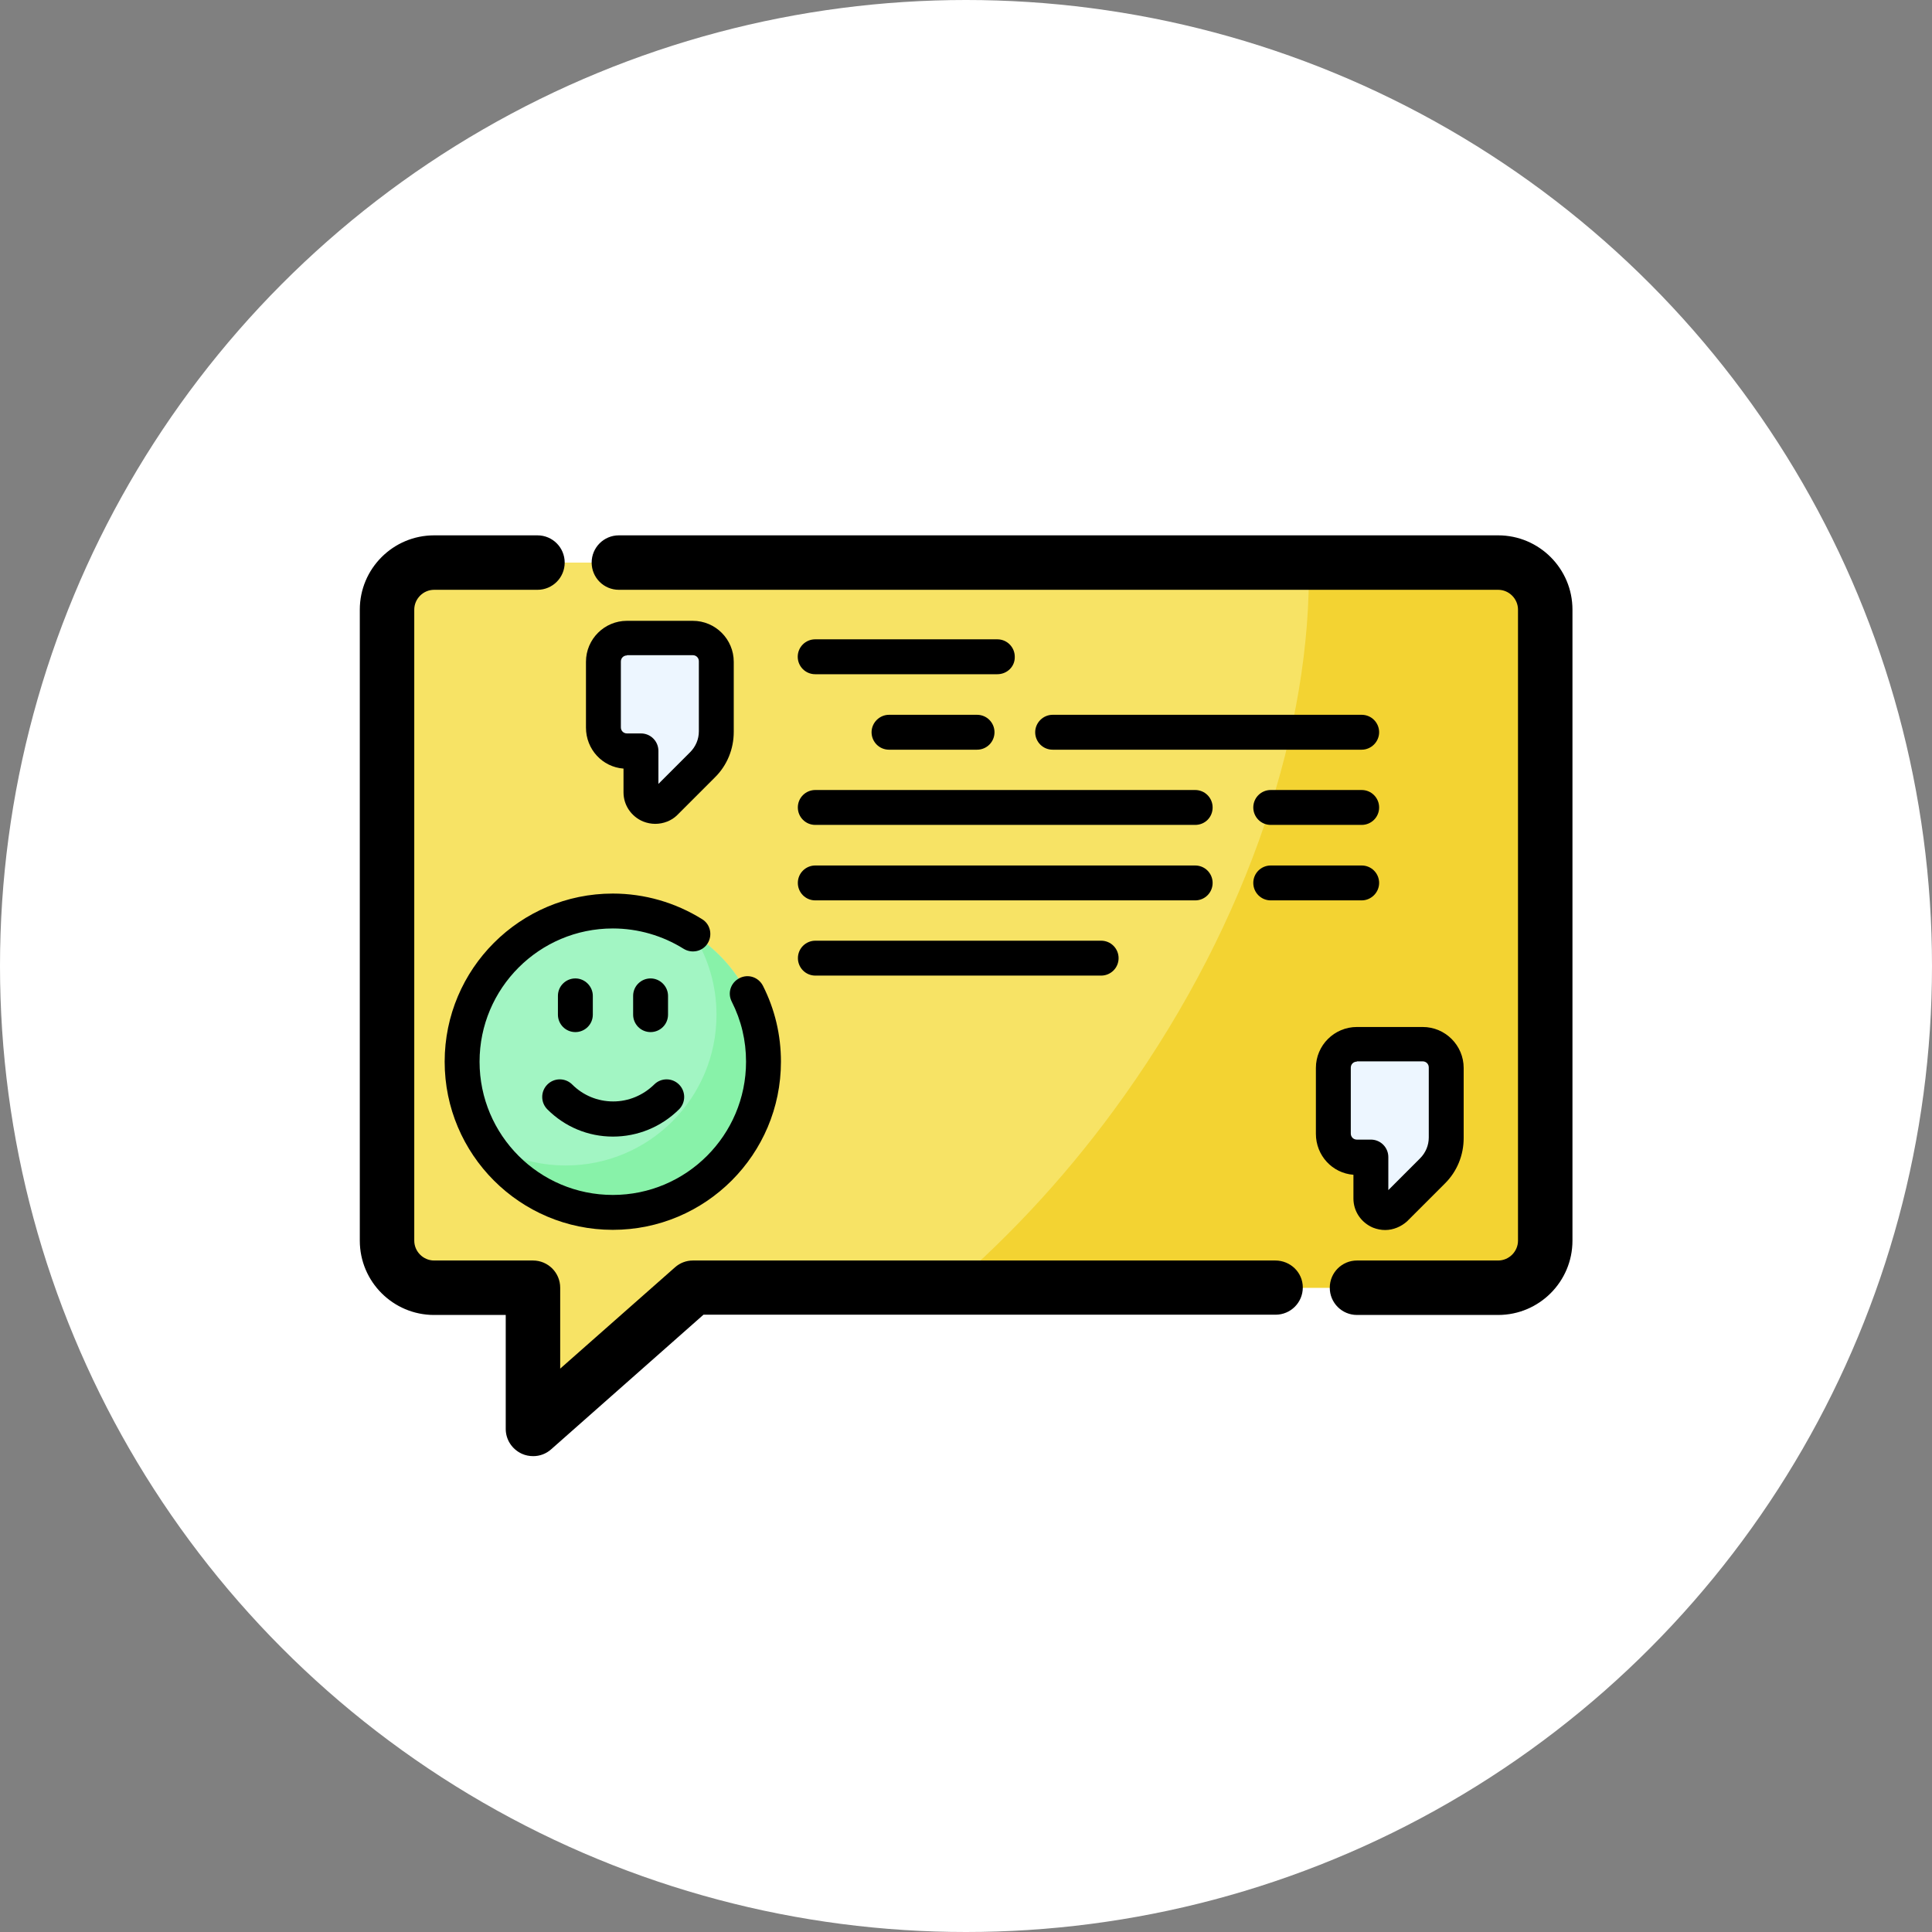 <?xml version="1.0" encoding="utf-8"?>
<!-- Generator: Adobe Illustrator 27.5.0, SVG Export Plug-In . SVG Version: 6.00 Build 0)  -->
<svg version="1.1" id="Layer_1" xmlns="http://www.w3.org/2000/svg" xmlns:xlink="http://www.w3.org/1999/xlink" x="0px" y="0px"
	 viewBox="0 0 73.08 73.08" style="enable-background:new 0 0 73.08 73.08;" xml:space="preserve">
<rect x="0" y="0" width="73.08" height="73.08" fill="#808080" stroke="none"/>
<style type="text/css">
	.st0{fill:#FFFFFF;}
	.st1{fill:#F7E365;}
	.st2{fill:#F3D332;}
	.st3{fill:#EDF6FF;}
	.st4{fill:#A2F5C3;}
	.st5{fill:#88F2A9;}
</style>
<g>
	<circle class="st0" cx="36.54" cy="36.54" r="36.54"/>
	<g id="g2410">
		<g id="g2416" transform="translate(27.703,441.87)">
			<g id="path2418">
				<path class="st1" d="M-11.29-420.59h40.25c0.98,0,1.78,0.8,1.78,1.78v23.87c0,0.98-0.8,1.78-1.78,1.78H-1.49l-6.06,5.34v-5.34
					h-3.74c-0.98,0-1.78-0.8-1.78-1.78v-23.87C-13.07-419.79-12.27-420.59-11.29-420.59"/>
			</g>
		</g>
		<g id="g2420" transform="translate(484.297,441.87)">
			<g id="path2422">
				<path class="st2" d="M-427.63-420.59h-7.16c0.11,6.18-2.24,13.49-6.96,20.14c-1.99,2.81-4.24,5.25-6.61,7.29h20.73
					c0.98,0,1.78-0.8,1.78-1.78v-23.87C-425.85-419.79-426.65-420.59-427.63-420.59"/>
			</g>
		</g>
		<g id="g2424" transform="translate(413.585,225.217)">
			<g id="path2426">
				<path class="st3" d="M-363.15-184.83v2.49c0,0.49,0.4,0.89,0.89,0.89h0.53v1.56c0,0.48,0.58,0.71,0.91,0.38l1.42-1.42
					c0.33-0.33,0.52-0.79,0.52-1.26v-2.65c0-0.49-0.4-0.89-0.89-0.89h-2.49C-362.75-185.73-363.15-185.33-363.15-184.83"/>
			</g>
		</g>
		<g id="g2428" transform="translate(100.435,399.443)">
			<g id="path2430">
				<path class="st3" d="M-77.61-374.42v2.49c0,0.49,0.4,0.89,0.89,0.89h0.53v1.56c0,0.48,0.58,0.71,0.91,0.38l1.42-1.42
					c0.33-0.33,0.52-0.79,0.52-1.26v-2.65c0-0.49-0.4-0.89-0.89-0.89h-2.49C-77.21-375.31-77.61-374.91-77.61-374.42"/>
			</g>
		</g>
		<g id="g2432" transform="translate(169.126,227.715)">
			<g id="path2434">
				<path class="st4" d="M-140.24-187.55c0,3.15-2.55,5.7-5.7,5.7s-5.7-2.55-5.7-5.7c0-3.15,2.55-5.7,5.7-5.7
					S-140.24-190.7-140.24-187.55"/>
			</g>
		</g>
		<g id="g2436" transform="translate(138.952,282.395)">
			<g id="path2438">
				<path class="st5" d="M-112.73-247.05c0.56,0.88,0.88,1.92,0.88,3.04c0,3.15-2.55,5.7-5.7,5.7c-1.12,0-2.16-0.32-3.04-0.88
					c1.01,1.6,2.79,2.66,4.82,2.66c3.15,0,5.7-2.55,5.7-5.7C-110.07-244.26-111.13-246.04-112.73-247.05"/>
			</g>
		</g>
		<g>
			<path d="M48.24,47.68H26.21c-0.25,0-0.49,0.09-0.68,0.26l-4.34,3.83v-3.06c0-0.57-0.46-1.03-1.03-1.03h-3.74
				c-0.41,0-0.75-0.34-0.75-0.75V23.06c0-0.41,0.34-0.75,0.75-0.75h3.91c0.57,0,1.03-0.46,1.03-1.03c0-0.57-0.46-1.03-1.03-1.03
				h-3.91c-1.55,0-2.81,1.26-2.81,2.81v23.87c0,1.55,1.26,2.81,2.81,2.81h2.71v4.31c0,0.41,0.24,0.77,0.61,0.94
				c0.13,0.06,0.28,0.09,0.43,0.09c0.25,0,0.49-0.09,0.68-0.26l5.76-5.09h21.64c0.57,0,1.03-0.46,1.03-1.03S48.81,47.68,48.24,47.68
				z"/>
			<path d="M56.67,20.25H23.41c-0.57,0-1.03,0.46-1.03,1.03c0,0.57,0.46,1.03,1.03,1.03h33.26c0.41,0,0.75,0.34,0.75,0.75v23.87
				c0,0.41-0.34,0.75-0.75,0.75h-5.34c-0.57,0-1.03,0.46-1.03,1.03s0.46,1.03,1.03,1.03h5.34c1.55,0,2.81-1.26,2.81-2.81V23.06
				C59.48,21.51,58.22,20.25,56.67,20.25z"/>
		</g>
		<g id="g2448" transform="translate(100.435,399.443)">
			<g id="path2450">
				<path d="M-75.65-368.28c-0.15,0-0.31-0.03-0.46-0.09c-0.45-0.19-0.74-0.62-0.74-1.1v-0.9c-0.8-0.06-1.42-0.73-1.42-1.55v-2.49
					c0-0.86,0.7-1.55,1.55-1.55h2.49c0.86,0,1.55,0.7,1.55,1.55v2.65c0,0.65-0.25,1.27-0.72,1.73l-1.42,1.42
					C-75.03-368.4-75.34-368.28-75.65-368.28z M-76.72-374.65c-0.13,0-0.23,0.1-0.23,0.23v2.49c0,0.13,0.1,0.23,0.23,0.23h0.53
					c0.37,0,0.66,0.3,0.66,0.66v1.25l1.2-1.2c0.21-0.21,0.33-0.49,0.33-0.79v-2.65c0-0.13-0.1-0.23-0.23-0.23H-76.72z"/>
			</g>
		</g>
		<g id="g2452" transform="translate(413.585,225.217)">
			<g id="path2454">
				<path d="M-361.19-178.69c-0.15,0-0.31-0.03-0.46-0.09c-0.45-0.19-0.74-0.62-0.74-1.1v-0.9c-0.8-0.06-1.42-0.73-1.42-1.55v-2.49
					c0-0.86,0.7-1.55,1.55-1.55h2.49c0.86,0,1.55,0.7,1.55,1.55v2.65c0,0.65-0.25,1.27-0.72,1.73l-1.42,1.42
					C-360.58-178.82-360.88-178.69-361.19-178.69z M-362.26-185.06c-0.13,0-0.23,0.1-0.23,0.23v2.49c0,0.13,0.1,0.23,0.23,0.23h0.53
					c0.37,0,0.66,0.3,0.66,0.66v1.25l1.2-1.2c0.21-0.21,0.33-0.49,0.33-0.79v-2.65c0-0.13-0.1-0.23-0.23-0.23H-362.26z"/>
			</g>
		</g>
		<g id="g2456" transform="translate(162.2,256.84)">
			<g id="path2458">
				<path d="M-139.02-210.32c-3.51,0-6.36-2.85-6.36-6.36s2.85-6.36,6.36-6.36c1.2,0,2.37,0.34,3.38,0.97
					c0.31,0.19,0.4,0.6,0.21,0.91c-0.19,0.31-0.6,0.4-0.91,0.21c-0.8-0.5-1.73-0.77-2.68-0.77c-2.78,0-5.04,2.26-5.04,5.04
					s2.26,5.04,5.04,5.04c2.78,0,5.04-2.26,5.04-5.04c0-0.8-0.18-1.56-0.54-2.27c-0.17-0.33-0.04-0.72,0.29-0.89
					c0.33-0.17,0.72-0.04,0.89,0.29c0.45,0.89,0.68,1.86,0.68,2.87C-132.66-213.17-135.51-210.32-139.02-210.32z"/>
			</g>
		</g>
		<g id="g2460" transform="translate(127.325,212.563)">
			<g id="path2462">
				<path d="M-104.14-169.57c-0.94,0-1.82-0.37-2.48-1.03c-0.26-0.26-0.26-0.68,0-0.94c0.26-0.26,0.68-0.26,0.94,0
					c0.41,0.41,0.96,0.64,1.55,0.64c0.58,0,1.13-0.23,1.55-0.64c0.26-0.26,0.68-0.26,0.94,0c0.26,0.26,0.26,0.68,0,0.94
					C-102.32-169.93-103.21-169.57-104.14-169.57z"/>
			</g>
		</g>
		<g id="g2464" transform="translate(120.639,256)">
			<g id="path2466">
				<path d="M-96.03-216.96c-0.37,0-0.66-0.3-0.66-0.66v-0.71c0-0.37,0.3-0.66,0.66-0.66s0.66,0.3,0.66,0.66v0.71
					C-95.37-217.25-95.67-216.96-96.03-216.96z"/>
			</g>
		</g>
		<g id="g2468" transform="translate(88.314,256)">
			<g id="path2470">
				<path d="M-66.55-216.96c-0.37,0-0.66-0.3-0.66-0.66v-0.71c0-0.37,0.3-0.66,0.66-0.66s0.66,0.3,0.66,0.66v0.71
					C-65.89-217.25-66.19-216.96-66.55-216.96z"/>
			</g>
		</g>
		<g id="g2472" transform="translate(269.485,401.463)">
			<g id="path2474">
				<path d="M-231.76-375.96h-6.89c-0.37,0-0.66-0.3-0.66-0.66c0-0.37,0.3-0.66,0.66-0.66h6.89c0.37,0,0.66,0.3,0.66,0.66
					C-231.09-376.25-231.39-375.96-231.76-375.96z"/>
			</g>
		</g>
		<g id="g2476" transform="translate(425.707,369.138)">
			<g id="path2478">
				<path d="M-374.2-340.78h-11.69c-0.37,0-0.66-0.3-0.66-0.66s0.3-0.66,0.66-0.66h11.69c0.37,0,0.66,0.3,0.66,0.66
					S-373.84-340.78-374.2-340.78z"/>
			</g>
		</g>
		<g id="g2480" transform="translate(425.707,336.813)">
			<g id="path2482">
				<path d="M-374.2-305.61h-3.44c-0.37,0-0.66-0.3-0.66-0.66c0-0.37,0.3-0.66,0.66-0.66h3.44c0.37,0,0.66,0.3,0.66,0.66
					C-373.54-305.9-373.84-305.61-374.2-305.61z"/>
			</g>
		</g>
		<g id="g2484" transform="translate(260.748,369.138)">
			<g id="path2486">
				<path d="M-223.79-340.78h-3.33c-0.37,0-0.66-0.3-0.66-0.66s0.3-0.66,0.66-0.66h3.33c0.37,0,0.66,0.3,0.66,0.66
					S-223.42-340.78-223.79-340.78z"/>
			</g>
		</g>
		<g id="g2488" transform="translate(354.339,336.813)">
			<g id="path2490">
				<path d="M-309.13-305.61h-14.37c-0.37,0-0.66-0.3-0.66-0.66c0-0.37,0.3-0.66,0.66-0.66h14.37c0.37,0,0.66,0.3,0.66,0.66
					C-308.47-305.9-308.76-305.61-309.13-305.61z"/>
			</g>
		</g>
		<g id="g2492" transform="translate(425.707,304.488)">
			<g id="path2494">
				<path d="M-374.2-270.43h-3.44c-0.37,0-0.66-0.3-0.66-0.66c0-0.37,0.3-0.66,0.66-0.66h3.44c0.37,0,0.66,0.3,0.66,0.66
					C-373.54-270.73-373.84-270.43-374.2-270.43z"/>
			</g>
		</g>
		<g id="g2496" transform="translate(354.339,304.488)">
			<g id="path2498">
				<path d="M-309.13-270.43h-14.37c-0.37,0-0.66-0.3-0.66-0.66c0-0.37,0.3-0.66,0.66-0.66h14.37c0.37,0,0.66,0.3,0.66,0.66
					C-308.47-270.73-308.76-270.43-309.13-270.43z"/>
			</g>
		</g>
		<g id="g2500" transform="translate(191.352,272.163)">
			<g id="path2502">
				<path d="M-149.7-235.26h-10.81c-0.37,0-0.66-0.3-0.66-0.66c0-0.37,0.3-0.66,0.66-0.66h10.81c0.37,0,0.66,0.3,0.66,0.66
					C-149.04-235.55-149.34-235.26-149.7-235.26z"/>
			</g>
		</g>
	</g>
</g>
</svg>
